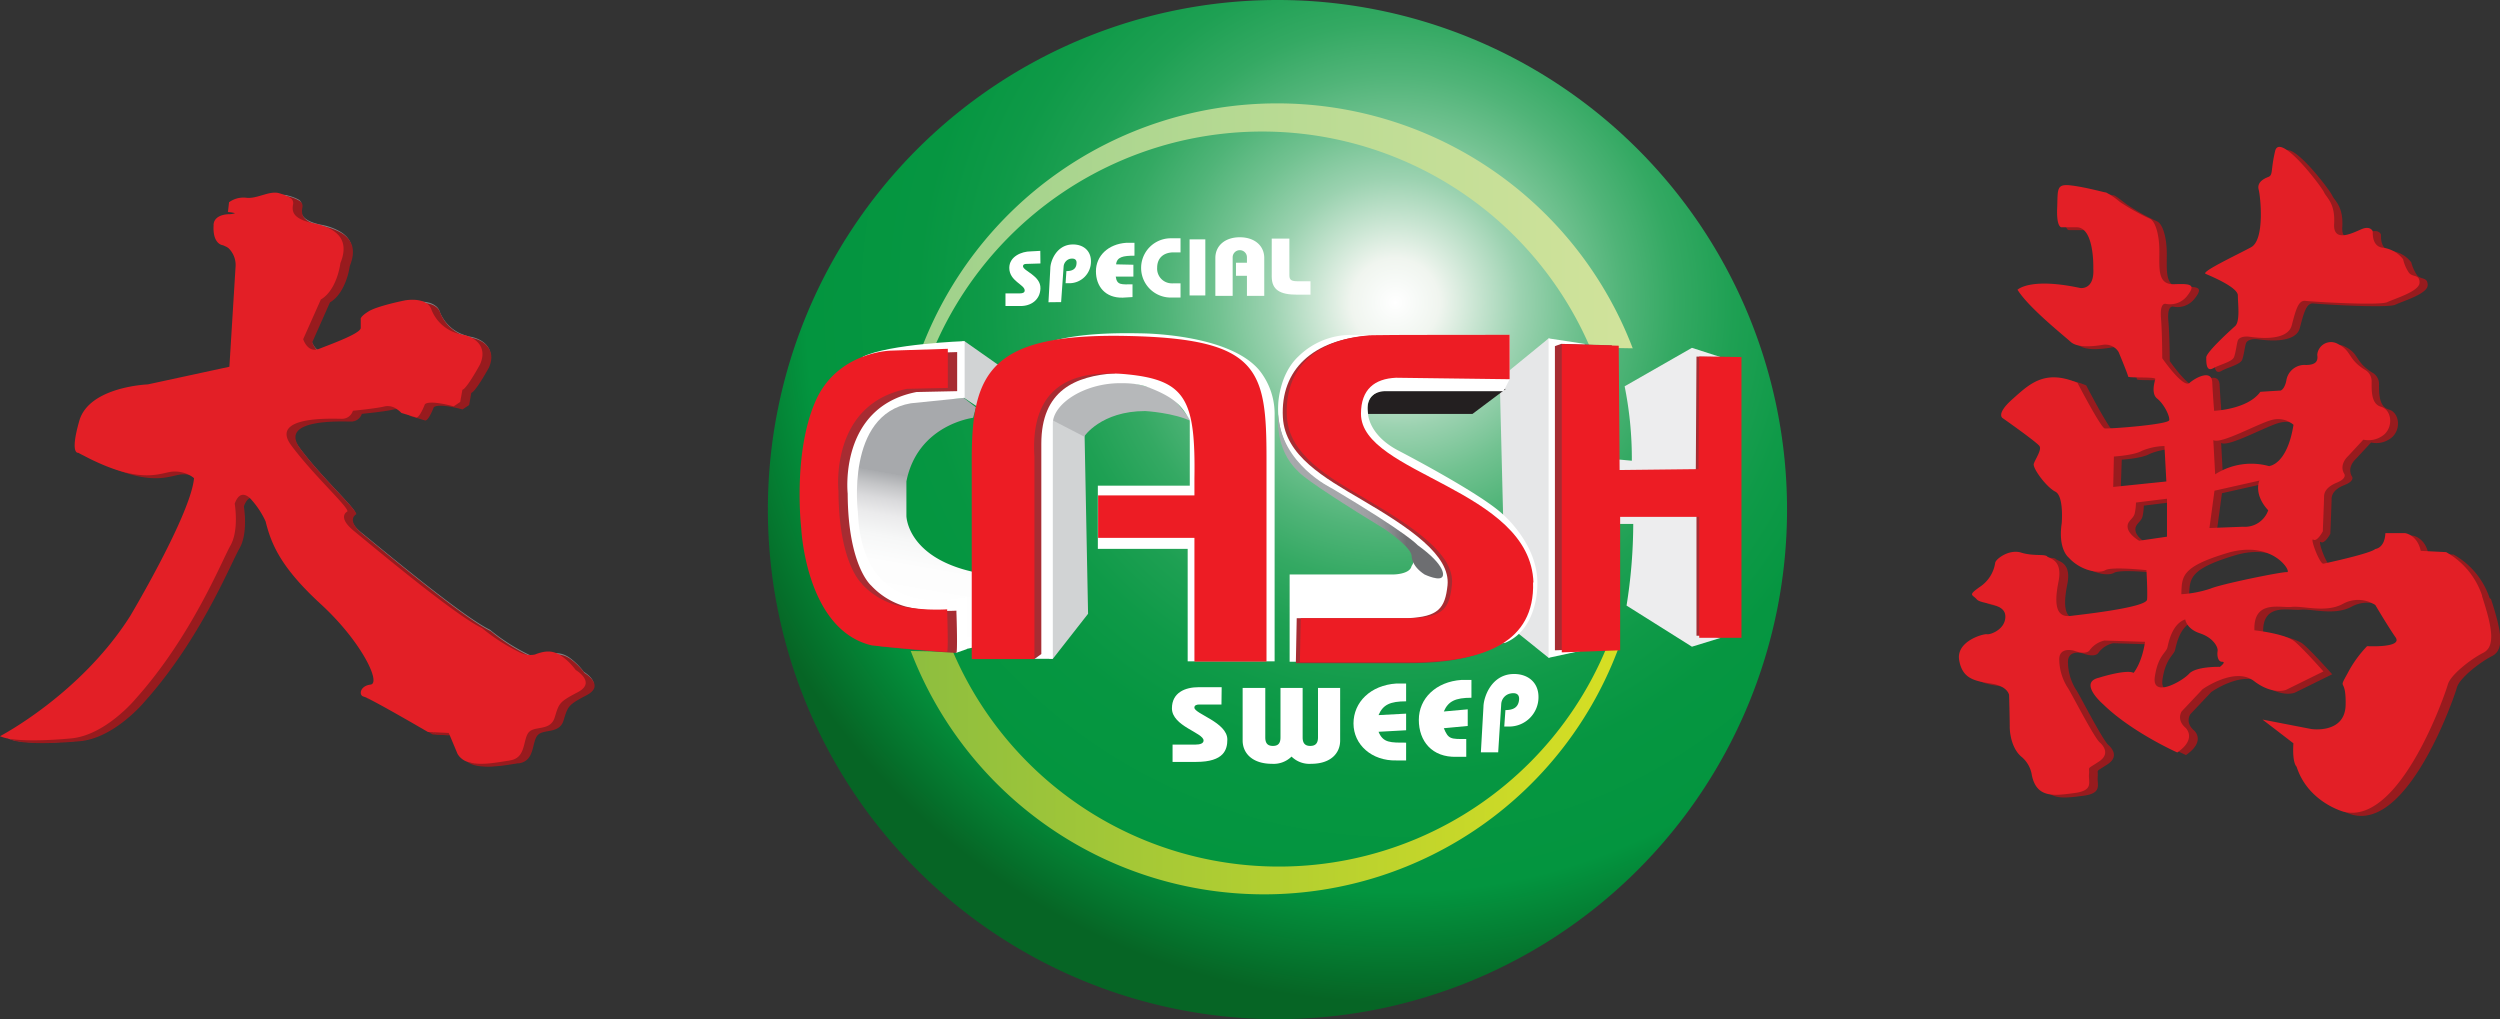 <svg xmlns="http://www.w3.org/2000/svg" xmlns:xlink="http://www.w3.org/1999/xlink" viewBox="0 0 511.25 208.42"><rect x="0" y="0" width="511.25" height="208.42" fill="#333333" stroke="none"/><defs><style>.a{fill:#981b1e;}.b{fill:#808285;}.c{fill:#e31f26;}.d{fill:url(#a);}.e{fill:url(#b);}.f{fill:url(#c);}.g{fill:#d1d3d4;}.h{fill:#b6b8ba;}.i{fill:#fff;}.j{fill:#a72c32;}.k{fill:url(#d);}.l{fill:#e6e7e8;}.m{fill:#231f20;}.n{fill:url(#e);}.o{fill:#ededee;}.p{fill:#ed1c24;}</style><radialGradient id="a" cx="305.89" cy="273.73" r="152.2" gradientTransform="matrix(0.99, 0, 0, -0.99, -17.49, 332.87)" gradientUnits="userSpaceOnUse"><stop offset="0" stop-color="#fff"/><stop offset="0.03" stop-color="#f7faf7"/><stop offset="0.06" stop-color="#f0f5ef"/><stop offset="0.11" stop-color="#c9e5d2"/><stop offset="0.17" stop-color="#9bd2b0"/><stop offset="0.24" stop-color="#72c291"/><stop offset="0.31" stop-color="#50b478"/><stop offset="0.38" stop-color="#34a963"/><stop offset="0.46" stop-color="#1ea053"/><stop offset="0.55" stop-color="#0f9a48"/><stop offset="0.65" stop-color="#069641"/><stop offset="0.8" stop-color="#03953f"/><stop offset="0.95" stop-color="#066525"/></radialGradient><linearGradient id="b" x1="209.54" y1="288.97" x2="356.1" y2="288.97" gradientTransform="matrix(1, 0, 0, -1, -22.84, 335.61)" gradientUnits="userSpaceOnUse"><stop offset="0" stop-color="#9fd18b"/><stop offset="1" stop-color="#d1e39b"/></linearGradient><linearGradient id="c" x1="208.37" y1="178.01" x2="353.78" y2="178.01" gradientTransform="matrix(1, 0, 0, -1, -21.36, 335.57)" gradientUnits="userSpaceOnUse"><stop offset="0" stop-color="#8ebe3f"/><stop offset="1" stop-color="#d7df23"/></linearGradient><linearGradient id="d" x1="241.45" y1="690.25" x2="250.71" y2="742.73" gradientTransform="matrix(1, 0, 0, -1, -57.67, 822)" gradientUnits="userSpaceOnUse"><stop offset="0" stop-color="#fff"/><stop offset="0.3" stop-color="#fdfdfd"/><stop offset="0.4" stop-color="#f6f7f7"/><stop offset="0.48" stop-color="#ebebec"/><stop offset="0.54" stop-color="#dadadc"/><stop offset="0.59" stop-color="#c4c5c7"/><stop offset="0.64" stop-color="#a9abae"/><stop offset="0.64" stop-color="#a7a9ac"/></linearGradient><linearGradient id="e" x1="300.41" y1="720.48" x2="334.06" y2="720.48" gradientTransform="matrix(1, 0, 0, -1, -39, 822)" gradientUnits="userSpaceOnUse"><stop offset="0" stop-color="#a7a9ac"/><stop offset="0.39" stop-color="#a5a7aa"/><stop offset="0.53" stop-color="#9ea0a3"/><stop offset="0.63" stop-color="#939598"/><stop offset="0.71" stop-color="#828487"/><stop offset="0.78" stop-color="#6d6e71"/></linearGradient></defs><title>Asset 2</title><path class="a" d="M87.84,63.19a8.09,8.09,0,0,0,4.81,4.75,7.89,7.89,0,0,1-3.49-4.12A2.79,2.79,0,0,0,87,62a2.52,2.52,0,0,1,.86,1.15"/><path class="a" d="M118.71,137.57c-1.72-2.18-3.09-3.24-4.4-3.61a12.72,12.72,0,0,1,3.08,3s4.29,2.48.45,4.51-3.83,2.26-4.74,5.19-4.28,1.58-5.41,3.15-.46,5.2-3.84,5.64c-2.42.33-5.86,1.09-8.29.35,2.34,1.71,6.71.67,9.63.29,3.37-.45,2.7-4.06,3.83-5.64s4.5-.23,5.4-3.16.92-3.16,4.74-5.19-.45-4.51-.45-4.51"/><path class="a" d="M75.41,143l.23.08-.66-.33a.73.73,0,0,0,.43.25"/><path class="a" d="M87.43,149.59l1.06.61,3.21.17-.26-.57Z"/><path class="a" d="M16.88,93.14,16.61,93a.46.46,0,0,0,.27.13"/><path class="b" d="M105.85,155.87c3.37-.46,2.69-4.06,3.82-5.64s4.51-.23,5.42-3.16.89-3.15,4.73-5.19-.45-4.51-.45-4.51a13.25,13.25,0,0,0-3.07-3c-1.8-1.14-3.35-.92-5.27-.18a4.61,4.61,0,0,1-3.21-.49,39.21,39.21,0,0,1-7.62-4.92C94.56,126.09,77.64,111.89,74,109s-1.34-4-1.34-4c.22-.91-7-7.44-11.51-13.53S69.75,86,71.56,86a2.33,2.33,0,0,0,2.25-1.58s4.74-.45,6.54-.9a3.2,3.2,0,0,1,2.57.64,8,8,0,0,1,.83.71l1,.3,2,.6c.68.23,1.81-2.7,1.81-2.7,1.12-.91,5.87.45,5.87.45l1.34-.91.45-2.47c.9-.23,3.61-5.19,3.61-5.19,1.1-2.51.22-4.25-1.33-5.23a6.44,6.44,0,0,0-2.28-.86,7.17,7.17,0,0,1-1.5-.44,8.13,8.13,0,0,1-4.82-4.75,2.16,2.16,0,0,0-.9-1.18c-1.59-1.24-4.55-.67-4.55-.67S78.77,63,77,64.07s-1.57,1.58-1.57,1.58v1.8c0,1.13-6.32,3.39-8.58,4.29a2,2,0,0,1-.89.15c-1.59-.06-2.27-2.18-2.27-2.18l3.61-8.12c3.38-2,4-7.44,4-7.44,1.41-3.42.43-5.52-1.76-6.81A12.06,12.06,0,0,0,65.92,46,11.53,11.53,0,0,1,64,45.5c-2.54-.92-2.55-2.18-2.37-3.3a1.23,1.23,0,0,0-.43-1.31A8.79,8.79,0,0,0,58.92,40c-2-.68-4.5,1.12-6.76.89a5.07,5.07,0,0,0-3.6.91l-.23,2a7.08,7.08,0,0,1,1.38.21v.06a4.8,4.8,0,0,1-1.36.19c-3.16.22-2.93,2.25-2.93,2.25-.23,3.84,1.8,4.07,1.8,4.07a2.62,2.62,0,0,1,.53.2,3.63,3.63,0,0,1,.72.41,4.81,4.81,0,0,1,1.46,3.67L48.55,75.35,31.87,79s-12,.45-14,7.45S17.64,93,17.64,93c.34.19.63.33,1,.5a2,2,0,0,1,.25.14c.81.41,1.57.79,2.28,1.12,10.31,4.82,13.7,2.08,16.15,2.08a6.55,6.55,0,0,1,3.6,1,3.94,3.94,0,0,1,.45.36c-.66,7.45-13.07,28.19-13.07,28.19C18.15,142.37,1.68,151,1.68,151a6.56,6.56,0,0,0,1.62.48c4.35.82,12.6,0,12.6,0,7.21-.46,13.53-8.12,13.53-8.12C40.93,130.45,47,115.12,48.82,112s.89-8.57.89-8.57c.82-2.24,2-2.12,3.09-1.17a18,18,0,0,1,3.2,4.71c1.12,4.51,2.94,9.25,11.27,16.92s12.4,16.23,10.15,16.46-2.48,2.25-1.36,2.48a6,6,0,0,1,.91.38l.65.33c3.54,1.83,11.53,6.5,11.53,6.5h.27l4,.21.25.58,1.55,3.71a3.72,3.72,0,0,0,2.3,1.69c2.45.74,5.87,0,8.31-.34"/><path class="a" d="M106,156.12c3.38-.44,2.71-4.06,3.84-5.63s4.51-.23,5.41-3.16.91-3.16,4.75-5.18-.46-4.52-.46-4.52a12.94,12.94,0,0,0-3.09-3c-1.78-1.13-3.32-.91-5.26-.16A4.65,4.65,0,0,1,108,134a38.53,38.53,0,0,1-7.63-4.92c-5.64-2.7-22.56-16.91-26.16-19.85s-1.36-4.06-1.36-4.06c.23-.9-7-7.43-11.5-13.52s8.65-5.44,10.4-5.44A2.31,2.31,0,0,0,74,84.63s4.74-.45,6.54-.9a3.17,3.17,0,0,1,2.57.65,5.42,5.42,0,0,1,.8.71l1,.29,2,.6c.68.23,1.8-2.7,1.8-2.7,1.13-.9,5.87.45,5.87.45l1.36-.9.44-2.49c.9-.22,3.61-5.18,3.61-5.18,1.1-2.51.21-4.24-1.33-5.23a6.25,6.25,0,0,0-2.28-.86,7.14,7.14,0,0,1-1.5-.43A8.14,8.14,0,0,1,90,63.88a2.3,2.3,0,0,0-.86-1.13c-1.6-1.24-4.56-.67-4.56-.67S79,63.2,77.16,64.34s-1.57,1.57-1.57,1.57v1.81c0,1.12-6.33,3.38-8.56,4.28a2.19,2.19,0,0,1-.91.16c-1.6-.07-2.25-2.19-2.25-2.19l3.6-8.12c3.38-2,4.06-7.44,4.06-7.44,1.39-3.41.41-5.52-1.78-6.81a12.08,12.08,0,0,0-3.63-1.32,11.59,11.59,0,0,1-1.92-.52c-2.55-.92-2.56-2.18-2.37-3.3a1.24,1.24,0,0,0-.45-1.31,8.07,8.07,0,0,0-2.25-.94c-2-.69-4.51,1.13-6.78.9a5,5,0,0,0-3.6.9l-.22,2a6.23,6.23,0,0,1,1.36.22h0a4.46,4.46,0,0,1-1.36.18c-3.16.23-2.94,2.26-2.94,2.26-.22,3.84,1.8,4.07,1.8,4.07a3.39,3.39,0,0,1,.53.2,3.19,3.19,0,0,1,.72.41A4.9,4.9,0,0,1,50.1,55L48.75,75.61,32.06,79.22s-12,.45-14,7.45-.23,6.54-.23,6.54l1,.49.26.14c.78.41,1.55.79,2.27,1.12C31.63,99.78,35,97,37.47,97a6.41,6.41,0,0,1,3.59,1c.3.2.48.35.48.35-.69,7.45-13.1,28.19-13.1,28.19-10.14,16-26.6,24.58-26.6,24.58a7.55,7.55,0,0,0,1.62.48c4.35.83,12.58,0,12.58,0,7.23-.46,13.54-8.12,13.54-8.12,11.5-12.86,17.58-28.19,19.4-31.34s.89-8.58.89-8.58c.82-2.24,2-2.12,3.09-1.16a17.61,17.61,0,0,1,3.23,4.77c1.14,4.52,2.94,9.25,11.28,16.92s12.4,16.23,10.14,16.46-2.48,2.26-1.34,2.48a5.81,5.81,0,0,1,.89.38c.21.09.42.21.66.33,3.53,1.83,11.52,6.5,11.52,6.5h.27l4,.21.25.58,1.56,3.7a3.79,3.79,0,0,0,2.31,1.7c2.42.74,5.87,0,8.29-.35"/><path class="c" d="M104.19,155.52c3.39-.45,2.71-4.07,3.85-5.65s4.5-.22,5.4-3.16.9-3.15,4.74-5.17-.45-4.52-.45-4.52a12.76,12.76,0,0,0-3.09-3c-1.79-1.13-3.33-.91-5.26-.17a4.68,4.68,0,0,1-3.2-.49,39.21,39.21,0,0,1-7.62-4.92c-5.65-2.7-22.57-16.91-26.17-19.85s-1.34-4-1.34-4c.22-.91-7-7.45-11.51-13.54s8.57-5.41,10.37-5.41A2.31,2.31,0,0,0,72.17,84s4.74-.45,6.53-.9a3.17,3.17,0,0,1,2.57.65,6.07,6.07,0,0,1,.82.7l1,.3,2,.61c.69.22,1.81-2.71,1.81-2.71,1.13-.91,5.87.45,5.87.45l1.34-.9.45-2.49c.91-.22,3.6-5.18,3.6-5.18,1.12-2.51.24-4.24-1.31-5.22a6.14,6.14,0,0,0-2.29-.87A8.41,8.41,0,0,1,93,68a8.15,8.15,0,0,1-4.8-4.75,2.32,2.32,0,0,0-.86-1.14c-1.59-1.24-4.54-.68-4.54-.68s-5.65,1.13-7.45,2.26-1.58,1.58-1.58,1.58v1.8c0,1.14-6.31,3.39-8.57,4.29a2.26,2.26,0,0,1-.89.16c-1.63,0-2.31-2.16-2.31-2.16l3.61-8.11c3.38-2,4-7.45,4-7.45,1.4-3.41.43-5.52-1.77-6.81a11.45,11.45,0,0,0-3.63-1.31,14.34,14.34,0,0,1-1.92-.52c-2.55-.93-2.55-2.2-2.37-3.31a1.23,1.23,0,0,0-.44-1.3,8.53,8.53,0,0,0-2.27-1c-2-.68-4.5,1.12-6.76.9a5,5,0,0,0-3.61.91l-.23,2a7.93,7.93,0,0,1,1.38.21v.06a4.59,4.59,0,0,1-1.38.18c-3.16.23-2.93,2.26-2.93,2.26-.23,3.84,1.81,4.06,1.81,4.06a2.28,2.28,0,0,1,.51.21,2.91,2.91,0,0,1,.73.41,4.77,4.77,0,0,1,1.45,3.67L46.91,75,30.22,78.61s-12,.45-14,7.44S16,92.59,16,92.59c.33.19.63.34.95.5l.25.13c.81.42,1.55.8,2.28,1.13,10.3,4.81,13.7,2.08,16.13,2.08a6.47,6.47,0,0,1,3.6,1,4.17,4.17,0,0,1,.47.36C39,105.23,26.61,126,26.61,126,16.46,142,0,150.55,0,150.55a7.55,7.55,0,0,0,1.62.48c4.35.83,12.59,0,12.59,0,7.21-.45,13.53-8.12,13.53-8.12,11.5-12.85,17.6-28.19,19.39-31.35S48,103,48,103c.81-2.24,2-2.12,3.08-1.17a17.66,17.66,0,0,1,3.23,4.78c1.13,4.5,2.93,9.25,11.28,16.92S78,139.74,75.78,140s-2.47,2.26-1.36,2.47a7.33,7.33,0,0,1,.91.39l.65.34c3.53,1.82,11.53,6.49,11.53,6.49h.25l4,.2.26.59,1.55,3.7a3.73,3.73,0,0,0,2.31,1.7c2.44.74,5.87,0,8.29-.34"/><path class="d" d="M365.45,104.21A104.21,104.21,0,1,1,261.24,0h0A104.21,104.21,0,0,1,365.45,104.21Z"/><path class="e" d="M190.63,72.08a73,73,0,0,1,134.56-1l8.7.15a77.82,77.82,0,0,0-145.77.93Z"/><path class="f" d="M328.61,132.28a72.53,72.53,0,0,1-133.73,1l-8.63-.15a77.34,77.34,0,0,0,144.86-.93Z"/><polygon class="g" points="221.79 88.6 222.51 125.52 215.31 134.72 214.56 134.72 213.86 103.13 214.81 85.53 221.79 88.6"/><path class="h" d="M221.7,89.28s3.42-5.22,12.51-5.22c0,0,5.9.33,9.54,2.15l-4.78-6-10.1-2.61-7.73,1.59-6.5,4.74-.5,1.44Z"/><path class="i" d="M260.66,84.88v50.36H242.88v-23H224.51V99.32h18.8V85.87c-1.45-2.3-2.35-4.47-9.13-6.9a15.89,15.89,0,0,0-4.55-.6c-7.6-.22-14.33,4.12-14.33,8.27v48.08h-13V93.89c0-18,2.91-26.34,31-25.72,0,0,17.83,0,24.19,7.5A14.26,14.26,0,0,1,260.66,84.88Z"/><path class="j" d="M232.13,70c-28.07-.63-32,5-32,22.92v40.83l11.44,1,1.38-1v-43c0-10.9,6.9-13.86,15.08-14.42Z"/><polygon class="g" points="196.72 69.82 197.31 69.82 204.27 74.71 200.02 83.28 197.06 81.3 196.72 69.82"/><path class="k" d="M199,85.44s-11.33,1.37-13.64,13v7.07s.09,8.35,13.56,11.42v15.51l-1.71.34V122.25a16.15,16.15,0,0,1-8.26.85s-13.29-.08-14.06-17.29c0,0-1.71-13.63,3.5-19.17a12.53,12.53,0,0,1,8.5-4.61l10.2-.66,2.5,1.94Z"/><path class="i" d="M197.74,122s-21.36,6.36-22.3-17.24c0,0-2.58-20,10.83-22.29l11-1.12V69.76s-15.48.57-20.81,3.19l-8.64,16.82.35,19.87L176.05,125l13.06,4.31,6.48,4.18,2.15-.76Z"/><path class="j" d="M178.16,119.75s-4.74-3.94-4.81-18.8c0,0-1.94-17.67,14.07-20.78l8.32-.18V72l-11.63.36s-11.09.17-15.53,10.45c-4.61,10.72-2.82,25.71-2.82,25.71s.94,20.56,14.44,23.68l1.32.14c3.68.36,13.84,1.33,14.07,1.12s.07-6.52,0-8.17v-.41a41.91,41.91,0,0,1-7.17-.25,28.08,28.08,0,0,1-3.27-.61,15.25,15.25,0,0,1-7-4.28"/><polygon class="l" points="316.69 69.2 306.69 77.38 307.93 127.48 316.69 134.52 317.12 134.31 317.12 69.37 316.69 69.2"/><polygon class="i" points="316.69 69.2 316.69 134.52 324.06 132.93 324.06 70.33 316.69 69.2"/><path class="m" d="M279.77,84.65h21.35l6.81-5.11H285S278.85,79.08,279.77,84.65Z"/><path class="i" d="M308.72,77.55,307.47,80H283.39s-4.54-.23-3.62,4.66c0,0,.11,4.32,6.23,7.5,0,0,16,8.29,21,12.72,0,0,7.61,6.25,7.39,14.65,0,0,.22,9.09-6.59,11.93l-39.43,3.75-1.58.12h-3.06V117.48h21.18s3.4,0,3.75-1.71c0,0,2.38-3.23-1.37-6.13,0,0-5.78-3.92-17.38-11.08a17.3,17.3,0,0,1-8.51-15.93s.16-6,4.09-9.71A15.34,15.34,0,0,1,276,68.49h32.74Z"/><path class="j" d="M312.72,119.27c.39,12.56-10.57,15.73-21.05,16.26-1.23.07-2.47.09-3.68.09H265l.18-9.2h22.71c6.25-.3,7.63-2,8.13-6.72.63-6.15-7.77-11.77-17.6-17.54-7.56-4.43-15.64-9-16.07-16.8-.54-9.74,6.14-16,17.82-16.7l-7.59,15.93,21.12,22.07Z"/><path class="n" d="M261.42,84.76s-.95,7,4.09,11.67c0,0,.85,1.54,17.63,11.76,0,0,5.36,3.58,5.54,5.45,0,0-.18,2,2.64,3.84,0,0,3.4,1.62,3.74.26,0,0,.86-1.94-5.18-6.28,0,0-1.77-2.22-17.5-11.59C272.38,99.87,261.93,94.9,261.42,84.76Z"/><path class="o" d="M330,107.14h4a107.39,107.39,0,0,1-1.37,16.7L346,132.25l5.92-1.82-4-.57V73.4l4.43-.22L346,71.13,332.24,79a74.79,74.79,0,0,1,1.47,15.22l-3.63-.34Z"/><polygon class="j" points="346.93 72.92 346.79 96.54 329.81 96.71 329.63 70.62 319.27 70.32 317.98 70.79 317.98 132.54 317.98 132.99 329.92 132.56 329.92 105.28 346.93 105.28 346.93 130.01 354.71 130.01 354.71 73.01 346.93 72.92"/><path class="p" d="M313.59,119.16C313,99.92,278.32,97,278.32,84.62c0-5,2.77-7.17,7.16-7.37l23.24.3V68.47s-27.27,0-28.17.08c-11.68.73-17.92,6.92-17.38,16.65.44,7.82,8.52,12.38,16.07,16.8,9.83,5.78,18.32,11.4,17.68,17.56-.48,4.73-1.68,6.65-8.21,6.86H266l-.17,9h23c1.2,0,2.45,0,3.68-.1,10.48-.53,21.45-3.71,21-16.26"/><polygon class="p" points="347.49 72.92 347.35 95.94 346.89 95.94 331.21 96.12 331.03 70.7 319.38 70.36 319.38 132.96 319.38 133.41 331.32 132.99 331.32 105.7 346.89 105.7 347.49 105.7 347.49 130.43 356.13 130.43 356.13 73.01 347.49 72.92"/><path class="p" d="M176.28,119.38s-4.75-4-4.81-18.93c0,0-1.94-17.79,14.06-20.94l8.3-.18v-8l-11.62.37s-11.09.17-15.52,10.52c-4.62,10.81-2.83,25.9-2.83,25.9s.95,20.73,14.44,23.87l1.32.13c3.67.36,13.85,1.34,14.08,1.12s.05-6.56,0-8.22v-.41a40,40,0,0,1-7.17-.26,26.13,26.13,0,0,1-3.27-.61,15.06,15.06,0,0,1-7-4.32"/><path class="p" d="M230.72,68.71c-28.07-.63-32,7.27-32,25.23v40.84h12.82V93.39c-.86-13.72,7-16.88,14.63-17a34,34,0,0,1,4.4.17c12,1.2,13.94,5.3,13.69,21.39v3.36h-19.7V110h19.7v25.3H259V93.94c0-18.4-1.47-24.64-28.25-25.23"/><path class="i" d="M249.79,144.07h-4.54c-.57,0-1,.18-1,.63,0,1.29,6.74,3,6.74,6.53,0,2-.6,4.58-6.38,4.58h-4.82v-3.54h4.67c1,0,1.67-.26,1.67-.83,0-1.61-6.47-2.92-6.47-6.59,0-3.18,2.65-4.32,5.47-4.32h4.7Z"/><path class="i" d="M258.75,140.68V150.8c0,1.21.49,1.74,1.56,1.74s1.55-.53,1.55-1.74V140.68h4.53V150.8c0,1.21.51,1.74,1.56,1.74s1.58-.53,1.58-1.74V140.68h4.53v10.75c0,2.61-1.93,4.77-5.94,4.77a5.22,5.22,0,0,1-4-1.48,5.22,5.22,0,0,1-4,1.48c-4,0-6-2.16-6-4.77V140.68Z"/><path class="i" d="M287.55,143.42c-3.28,0-4.74.7-5.64,2.82l5.64-.3v3.4l-5.64.31c.94,2.29,2.45,2.22,5.64,2.22v3.64h-2c-5,.13-8.76-3.21-8.76-7.56s3.47-7.82,8.76-8.17h2Z"/><path class="i" d="M302.84,153.85l.53-9.37c.05-1.94,1.58-6.41,5.91-6.64,3-.15,5.34,1.59,5.34,4.67a6,6,0,0,1-5.93,6.07h-1.07l.24-3.37c1.56,0,2.65-.51,2.79-2.13.1-1.18-.71-1.5-1.86-1.24A2.34,2.34,0,0,0,307,144l-.62,9.85Z"/><path class="i" d="M300.91,142.69c-3.27,0-4.75.7-5.65,2.81l4.89-.44v3.4l-4.89.46c.95,2.29,1.41,2.21,4.59,2.21v3.64h-2c-5,.14-7.7-3.2-7.7-7.56s3.47-7.81,8.76-8.17h2Z"/><path class="i" d="M212.77,53.88l-2.92.09c-.35,0-.65.13-.65.46,0,1,3.67,1.92,3.57,4.57-.08,2.31-1.92,3.62-4.15,3.58h-3V60h2.93c.65,0,1-.19,1-.6,0-1.21-3.15-1.9-3.15-4.62,0-2.36,2.58-3.37,4.34-3.37l2-.11Z"/><path class="i" d="M241.42,51.61H240c-1.88,0-3.36,1-3.36,3.15a3,3,0,0,0,2.81,3.18,3.37,3.37,0,0,0,.55,0h1.42v2.91h-2a6.06,6.06,0,1,1,0-12.12h2Z"/><rect class="i" x="243.27" y="48.95" width="3.22" height="11.47"/><path class="i" d="M248.54,60.5V52.76c0-2.53,2-4.24,5-4.24s5,1.71,5,4.24V60.5H255V56.4h-2.24V53.73H255V52.62a1.46,1.46,0,1,0-2.92,0V60.5Z"/><path class="i" d="M268,60.26h-2.76c-3.51,0-5.17-1-5.17-3.7V48.79h3.61v7.5c0,1,.41,1.23,1.86,1.23H268Z"/><path class="i" d="M214.41,61.81l.38-6.91c0-1.43,1.19-4.73,4.36-4.9,2.25-.12,3.95,1.17,3.95,3.44a4.42,4.42,0,0,1-4.36,4.48h-.83l.17-2.48c1.17,0,2-.38,2.07-1.57.08-.88-.54-1.11-1.38-.93a1.77,1.77,0,0,0-1.26,1.58L217,61.78Z"/><path class="i" d="M232,52.29c-2.34,0-3.59.25-3.76,1.77l3.54.08v2.43h-3.61c.25,1.79,1.16,1.58,3.43,1.58v2.6l-2,.12c-3.55.09-5.48-2.29-5.48-5.4s2.47-5.57,6.24-5.82H232Z"/><path class="a" d="M414.24,59.82h0c0-.09-.11-.16-.17-.25Zm51.49,36.09a13.7,13.7,0,0,0-11.13,1.68l-.38-7c1.55.9,9.3-3.5,12-4.15a4.89,4.89,0,0,1,4.41,1c-1.3,8.16-4.93,8.41-4.93,8.41m3.63,21.62c-1-.13-13.59,2.45-15.66,3.35a23.2,23.2,0,0,1-6,1.17c.13-3.63-.12-5.56,9.33-8.41s13.32,4,12.29,3.89m-13.72,19.41s-4.91-.13-6.34,1.42-7.64,5-7,.65,2.33-4.93,2.59-6.09,1-4.78,3.62-5.69c0,0,.26,1.94,3,2.85s3.75,2.85,3.62,3.62,0,2.2.91,2.2-.39,1-.39,1M439,111.08s-2-1.08-2.28-2.48,1.17-1.82,1.43-3a10.84,10.84,0,0,0,.26-2.2l6.34-.78v7.76Zm-5.31-11L433.9,94s4.14-.25,5.69-1.17a13.11,13.11,0,0,1,4.66-1l.39,7.24Zm20.7.78,9.2-2.07s-1.3,2.72,1.8,6.08a5.05,5.05,0,0,1-5.17,3.37l-6.86.26Zm54.75,21.48a16,16,0,0,0-7.38-8.93l-5.17-.26c-.77-3.36-3.24-3.62-3.24-3.62h-4c-.13,3.12-2.07,3.24-2.07,3.24-.9.91-9.83,2.84-10.6,3s-2.84-5.44-2.07-4.93,1.94-1.67,1.94-1.67.26-6.34.26-7.11.39-2,2.59-2.85S481,97.48,481,97.48c-1.17-1.94.77-3.63.77-3.63l3.12-3.36a4.92,4.92,0,0,0,4.39-1.17c1.81-1.81,1.3-5-.77-5.57s-2-3.49-2-5.17a2.62,2.62,0,0,0-1.29-2.33c-3.62-2.19-2.71-3.88-5.56-5.3a2.81,2.81,0,0,0-3.86.93,2.72,2.72,0,0,0-.41,1.27c.13.9.13,2.07-2.32,2.07a3.75,3.75,0,0,0-4,3.24c-.4,1.8-1.17,1.93-1.17,1.93l-4.14.26c-2.59,3.63-9.45,3.88-9.45,3.88s-.26-3.1-.4-5.82-3.35-1-4.64.13-5.56-5-5.56-5,0-5-.28-8.28,1-2.85,1-2.85a4.42,4.42,0,0,0,4.4-1.68c1.83-2.33.65-2.46-2.72-2.33s-3-3.1-3-6.73-.91-6.33-2.07-6.73a43,43,0,0,1-6-3.36c-.9-.64-2.44-1.94-2.83-1.94s-3.76-1-7-1.42-2.84.65-3,4.65.9,3.89.9,3.89h3c3.76-.13,3.48,8.41,3.48,8.41.26,4.52-2.7,4-2.7,4-9.82-2.09-12.54.13-12.79.37,2.24,3.64,9.44,9.35,10.83,10.62s4.41,1,6.61.65A3.17,3.17,0,0,1,435,72.49S437,77.15,437,77.54s5.68,0,5.56.51-.92,3,.38,4,2.59,3.5,2.46,4.4-12.42,1.82-13.21,1.69-5.56-9.32-5.56-9.32c-6.74-2.85-9.83.26-13.33,3.36s-1.93,3.89-1.93,3.89,7,4.91,7.49,5.69-.89,2.72-1.16,3.63,2.6,4.78,4.4,5.69,1.3,6.47,1.3,6.47c-.79,5.31,1.42,7,1.42,7,2.45,2.72,6.21,3.36,7.51,2.59s8.41,0,8.41,0,.25,4.39.13,6-12.67,3-15.67,3.37-3.36-2.46-2.44-7-1.83-4.66-2.34-5.18-2.85,0-5.31-.78-5.18,1.3-5.29,2.08a7.12,7.12,0,0,1-3.11,4.91c-2.6,1.81-1.56,1.56-.65,2.59s5.7.65,5.82,3.37-3,3.87-3.75,3.75-6.34,1.42-5.69,5.3,3.24,4.27,6.6,4.79,3.62,2.33,3.62,2.33.13,4.53.13,6.47.65,4.79,2.45,6.21a6.08,6.08,0,0,1,2.07,3.75c1,4.79,4.66,4.15,8.67,3.64s2.85-2.21,3-3.9-.65-.78,2.07-2.58.13-3.89.13-3.89c-1.3-1.16-6.2-10.86-6.59-11.26a10.76,10.76,0,0,1-1.69-5.56c-.13-2.84,3-1.94,3-1.94,2.72,1,3.24-.13,3.24-.13a5.06,5.06,0,0,1,3-1.94l8.29.25c-.65,4.4-2.33,6.35-2.33,6.35-1.55-.78-7.12,1-7.12,1-4.27,1,.91,5.43.91,5.43,5.82,5.69,15.14,9.84,15.14,9.84,4.14-2.85,1.69-5,1.69-5-2-1.68-.79-3.36-.79-3.36l4.28-4.53s6.59-4.66,10.48-1.69,6.61,1.82,6.61,1.82l7.63-3.76s-3.89-4.4-5.84-6.09-8.27-2.33-8.27-2.33c-.26-6.33,5.31-4.53,7.63-4.78s7,1.29,10.48-.64a6.46,6.46,0,0,1,6.6.25s2.59,4.4,4.14,6.6-5.82,1.82-5.82,1.82a23.89,23.89,0,0,0-4,5.56c-2.07,3.75-.26.52-.38,6.47s-7,4.92-7,4.92l-9.95-1.94,6.33,4.92c-.27,4.13.65,4.78.65,4.78,2.33,7.24,9.57,9.19,9.57,9.19,11.53,3,20.84-24.07,21.36-26s4.66-5.17,7.24-6.48,1.81-5.29-.26-11.64m-56.7-65.92c.91.38,6.6,2.71,6.6,4.39s.53,5.45-.64,6.35c0,0-5.81,5.17-5.81,6.34s0,3,1.42,2.2,3.89-1.29,4.26-2.33.53-2.72.78-3.36,1.29-.91,2.33-.79,7.77,1.17,8.67-2.32,1.42-5.17,2.84-5,15.15,1,16.7.25,6.6-2.2,6.6-4-1.43-1-2.2-2.07a8.45,8.45,0,0,1-1.16-2.6,6.28,6.28,0,0,0-4-2.33c-2.34-.13-2.19-2.84-2.19-3.23s-.66-1.17-2.09-.65-6.08,3.24-5.82-1-1.55-5.31-2.07-6.47-9.06-12.42-10-8.41-.37,4.91-1.42,5.31-2.32,1.16-2,2.59,1.3,10.22-1.55,11.77-10.22,5-9.32,5.44"/><path class="c" d="M412.63,59.25h0a2.2,2.2,0,0,0-.17-.25Zm51.49,36.1A13.67,13.67,0,0,0,453,97l-.38-7c1.55.92,9.32-3.48,12-4.13a4.84,4.84,0,0,1,4.4,1c-1.3,8.16-4.92,8.42-4.92,8.42M467.74,117c-1-.13-13.59,2.46-15.66,3.36a23.18,23.18,0,0,1-6,1.16c.14-3.62-.12-5.56,9.33-8.41s13.33,4,12.29,3.89M454,136.37s-4.91-.14-6.34,1.42-7.63,5.05-7,.65,2.33-4.92,2.59-6.09,1-4.78,3.63-5.68c0,0,.24,1.93,3,2.84s3.75,2.85,3.62,3.63,0,2.19.92,2.19-.4,1-.4,1m-16.56-25.75s-2.07-1.17-2.34-2.6,1.17-1.8,1.43-3a11,11,0,0,0,.26-2.21l6.34-.78v7.76Zm-5.31-11,.14-6.22s4.13-.25,5.68-1.15a12.9,12.9,0,0,1,4.66-1l.39,7.25Zm20.71.77,9.19-2.07s-1.29,2.72,1.8,6.08a5.06,5.06,0,0,1-5.17,3.36l-6.85.26Zm54.74,21.49a16,16,0,0,0-7.37-8.93l-5.18-.26c-.77-3.36-3.24-3.63-3.24-3.63h-4c-.13,3.11-2.07,3.25-2.07,3.25-.9.9-9.83,2.84-10.6,3s-2.84-5.44-2.07-4.92,1.94-1.68,1.94-1.68.26-6.34.26-7.12.39-1.94,2.59-2.84,1.54-1.81,1.54-1.81c-1.16-1.94.79-3.63.79-3.63l3.11-3.36a5,5,0,0,0,4.39-1.16c1.81-1.81,1.29-5-.78-5.57S485,79.7,485,78a2.65,2.65,0,0,0-1.3-2.33c-3.62-2.2-2.71-3.87-5.55-5.3a2.81,2.81,0,0,0-3.86.93,2.72,2.72,0,0,0-.41,1.27c.12.9.12,2.07-2.33,2.07a3.75,3.75,0,0,0-4,3.23c-.4,1.82-1.17,2-1.17,2-2.2.12-4.14.26-4.14.26-2.59,3.62-9.45,3.88-9.45,3.88s-.26-3.11-.38-5.82-3.37-1-4.66.13-5.57-5.06-5.57-5.06,0-5-.26-8.28,1-2.84,1-2.84a4.41,4.41,0,0,0,4.39-1.68c1.83-2.34.65-2.46-2.72-2.34s-3-3.1-3-6.72-.9-6.35-2.07-6.73a44.72,44.72,0,0,1-6-3.37,15.6,15.6,0,0,0-2.83-1.94c-.41,0-3.76-1-7-1.42s-2.84.64-3,4.66.9,3.88.9,3.88h3c3.76-.13,3.49,8.41,3.49,8.41.27,4.53-2.71,4-2.71,4-9.82-2.1-12.53.13-12.79.36,2.24,3.64,9.45,9.36,10.83,10.63s4.41,1,6.61.64A3.15,3.15,0,0,1,433.26,72s1.94,4.65,1.94,5,5.69,0,5.56.52-.91,3,.39,4,2.59,3.49,2.46,4.4-12.42,1.82-13.2,1.69-5.57-9.32-5.57-9.32c-6.72-2.85-9.83.25-13.32,3.36s-1.94,3.88-1.94,3.88,7,4.92,7.5,5.7-.9,2.71-1.17,3.62,2.6,4.79,4.4,5.69,1.31,6.47,1.31,6.47c-.79,5.32,1.41,7,1.41,7,2.45,2.72,6.21,3.37,7.51,2.59s8.41,0,8.41,0,.25,4.4.13,6-12.68,3-15.67,3.36-3.36-2.45-2.45-7-1.81-4.66-2.33-5.18-2.85,0-5.3-.77-5.18,1.29-5.31,2.07a7.14,7.14,0,0,1-3.1,4.91c-2.59,1.82-1.56,1.55-.66,2.59s5.7.65,5.83,3.36-3,3.89-3.75,3.76-6.35,1.42-5.69,5.3,3.24,4.27,6.6,4.8,3.61,2.33,3.61,2.33.13,4.53.13,6.46.66,4.79,2.46,6.22a6.08,6.08,0,0,1,2.07,3.75c1,4.78,4.67,4.14,8.68,3.62s2.85-2.2,3-3.88-.64-.78,2.07-2.59.13-3.88.13-3.88c-1.29-1.17-6.21-10.87-6.6-11.26a11,11,0,0,1-1.68-5.57c-.13-2.84,3-1.94,3-1.94,2.72,1,3.24-.13,3.24-.13a5.14,5.14,0,0,1,3-1.94l8.3.26c-.65,4.41-2.34,6.35-2.34,6.35-1.55-.78-7.11,1-7.11,1-4.28,1,.9,5.44.9,5.44,5.83,5.7,15.14,9.84,15.14,9.84,4.14-2.84,1.69-5.05,1.69-5.05-1.94-1.68-.78-3.36-.78-3.36l4.27-4.53s6.6-4.67,10.48-1.69,6.6,1.82,6.6,1.82l7.63-3.76s-3.88-4.4-5.83-6.08-8.28-2.33-8.28-2.33c-.25-6.34,5.31-4.53,7.64-4.79s7,1.3,10.49-.64a6.44,6.44,0,0,1,6.59.25s2.59,4.4,4.14,6.61-5.82,1.81-5.82,1.81a24.16,24.16,0,0,0-4,5.57c-2.07,3.75-.26.51-.39,6.46s-7,4.92-7,4.92l-10-1.94L469,152c-.26,4.14.65,4.78.65,4.78,2.32,7.25,9.57,9.2,9.57,9.2,11.52,3,20.84-24.08,21.36-26s4.66-5.18,7.24-6.48,1.81-5.3-.26-11.64M451.05,56c.9.4,6.59,2.72,6.59,4.41s.53,5.44-.63,6.34c0,0-5.83,5.18-5.83,6.34s0,3,1.43,2.21,3.89-1.3,4.26-2.3.53-2.72.77-3.37,1.3-.91,2.34-.77,7.77,1.16,8.68-2.33,1.41-5.18,2.84-5,15.14,1,16.69.26,6.61-2.21,6.61-4-1.43-1-2.21-2.07A8.2,8.2,0,0,1,491.43,53a6.28,6.28,0,0,0-4-2.33c-2.34-.14-2.2-2.85-2.2-3.24s-.65-1.17-2.07-.65-6.08,3.24-5.83-1-1.55-5.31-2.07-6.47-9.06-12.43-10-8.41-.38,4.91-1.42,5.3-2.32,1.17-1.94,2.59,1.29,10.23-1.55,11.77-10.23,5-9.32,5.43"/></svg>